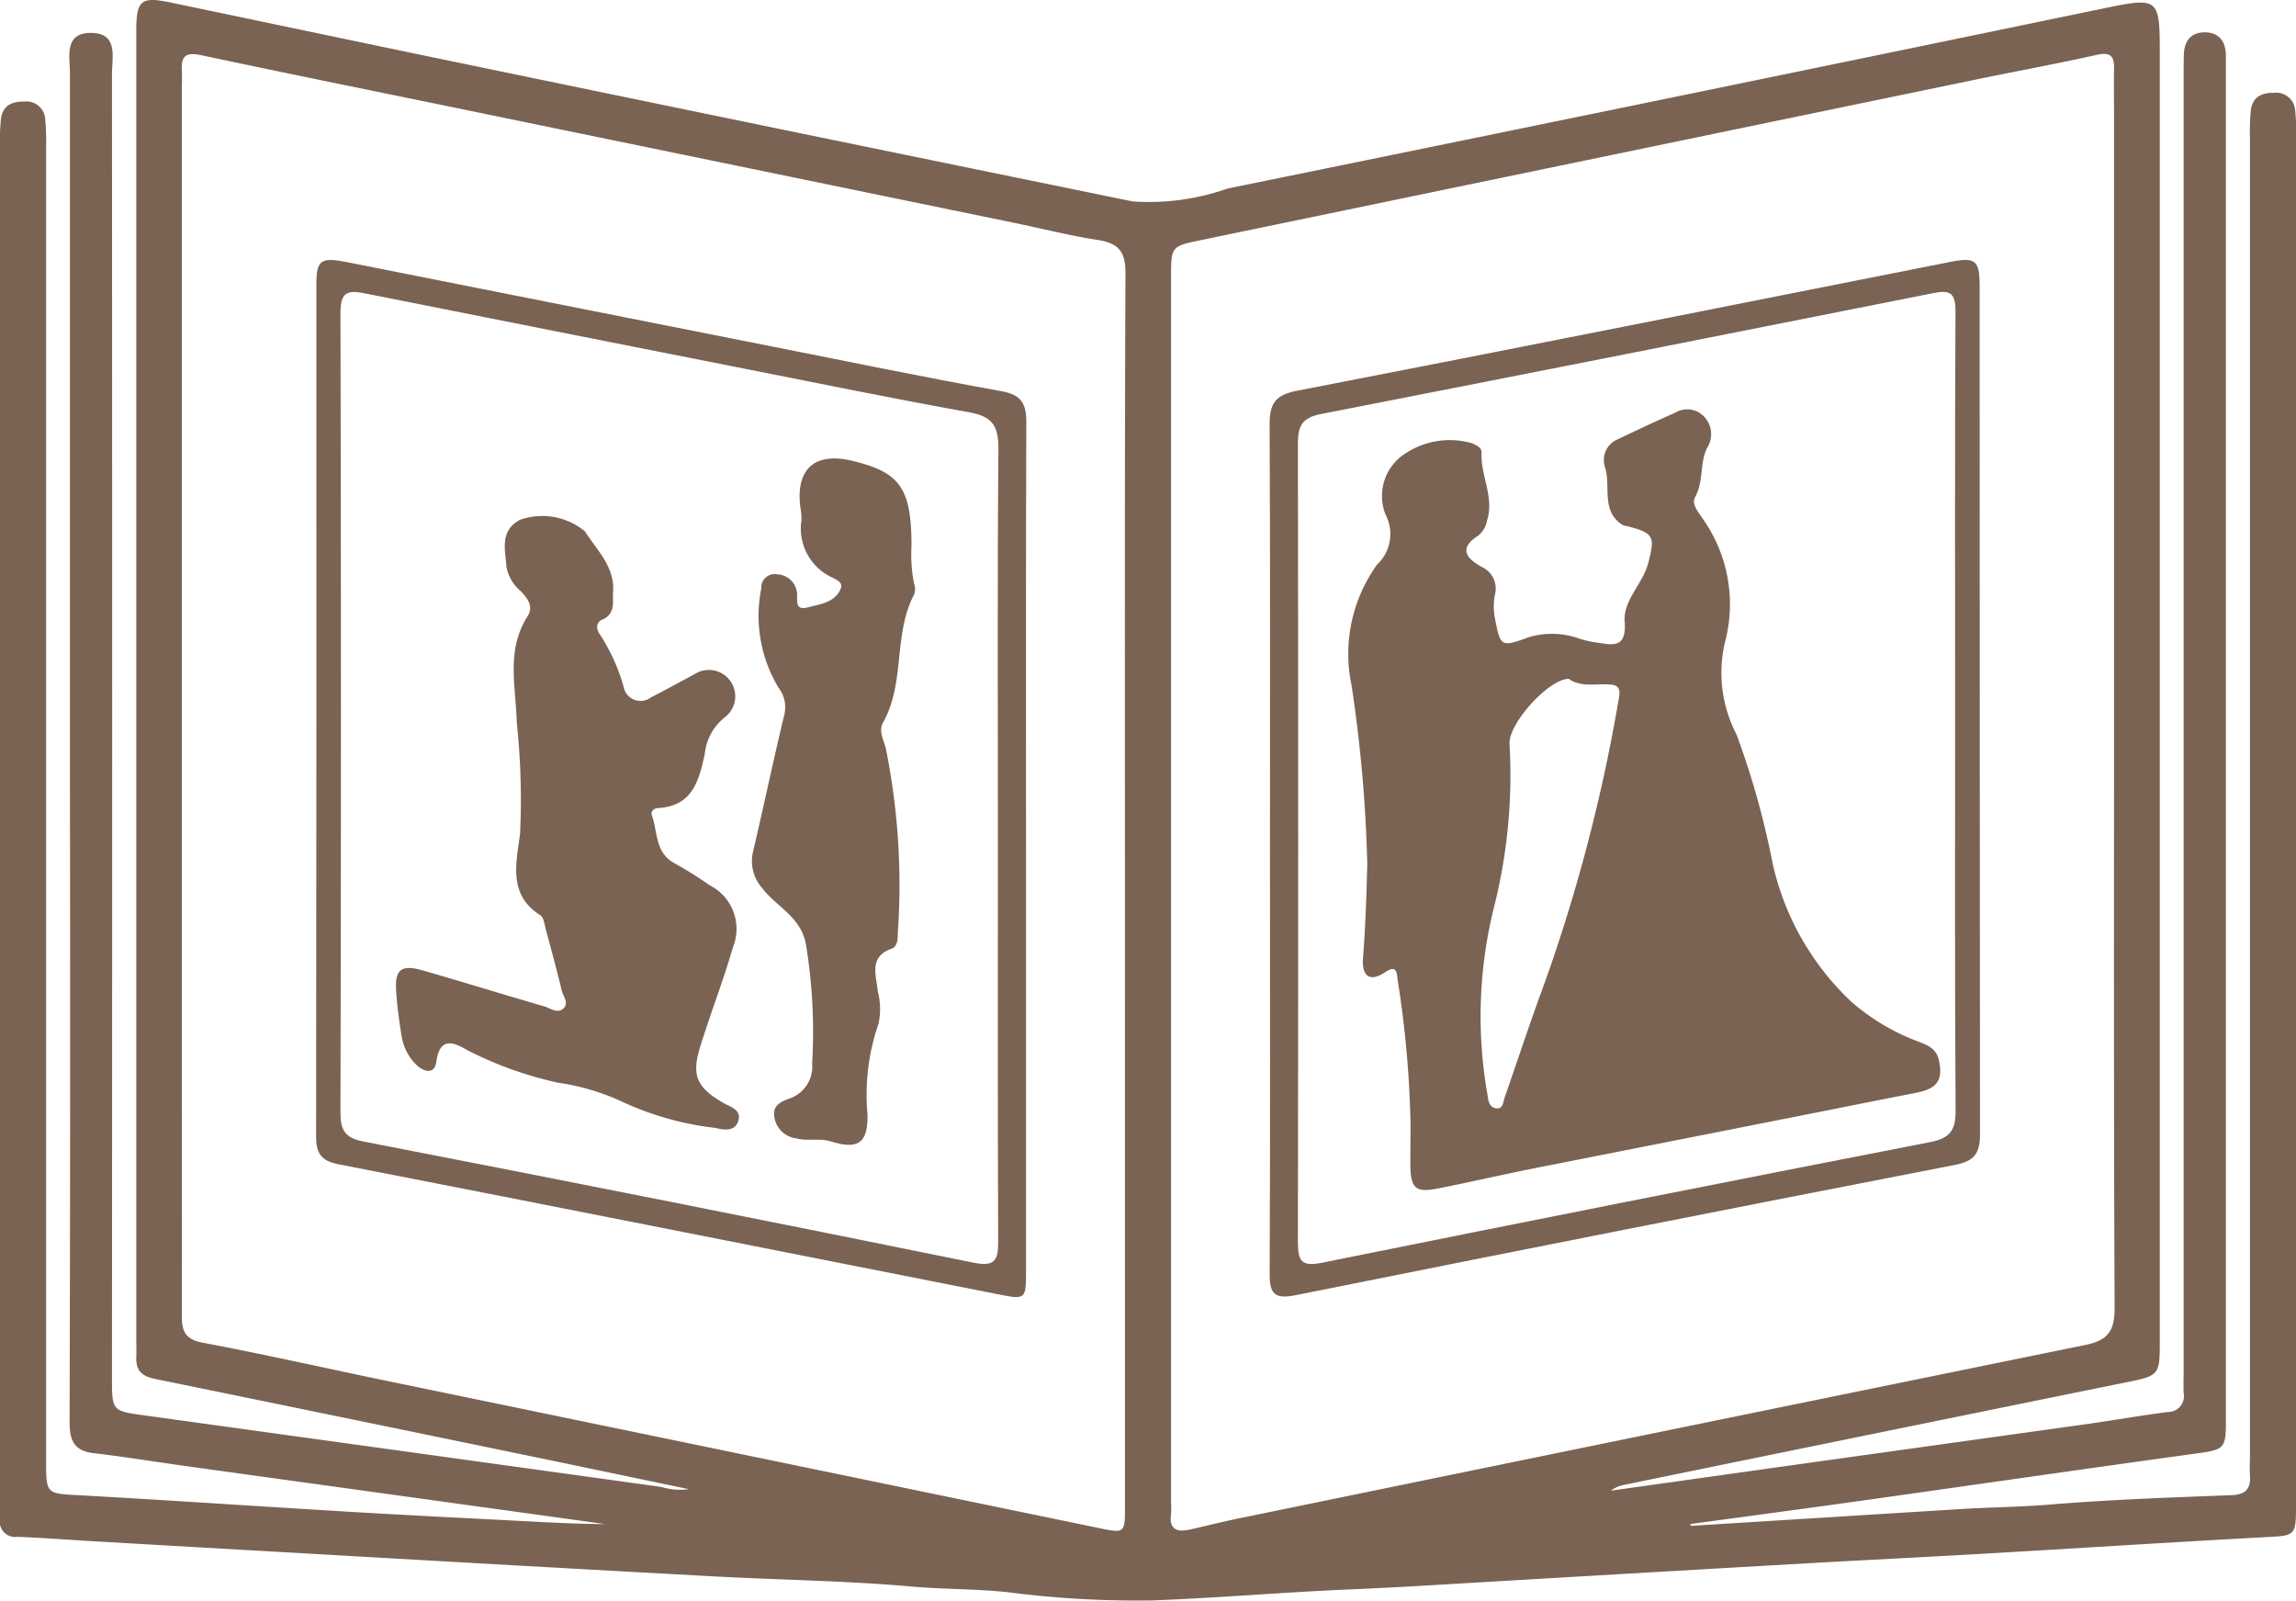<svg xmlns="http://www.w3.org/2000/svg" viewBox="0 0 59.283 41.327"><defs><style>.a{fill:#7a6353;}</style></defs><path class="a" d="M43.66,39.392q3.473-.216,6.943-.432c.772-.049,1.545-.053,2.318-.117,1.56-.129,3.127-.183,4.691-.243.378-.015.507-.167.482-.519-.013-.169,0-.34,0-.51q0-16.99,0-33.981a6.227,6.227,0,0,1,.022-.736c.041-.343.267-.463.6-.458a.49.49,0,0,1,.546.455,4.266,4.266,0,0,1,.021.566q0,17.7,0,35.4c0,.852,0,.825-.833.869-2.43.131-4.857.288-7.286.428-1.506.088-3.014.16-4.521.246q-3.756.215-7.511.436c-1.432.083-2.862.177-4.295.238-1.7.072-3.388.219-5.083.283a25.831,25.831,0,0,1-3.724-.211c-.827-.089-1.656-.074-2.484-.147-1.709-.151-3.429-.171-5.143-.264q-5.113-.278-10.226-.575-2.881-.163-5.762-.33C1.756,39.751,1.1,39.7.438,39.675A.393.393,0,0,1,0,39.215c0-.17,0-.341,0-.511Q0,21.232,0,3.759A5.483,5.483,0,0,1,.023,3.08c.043-.344.266-.463.6-.458a.485.485,0,0,1,.544.456,6.008,6.008,0,0,1,.023.736q0,16.934,0,33.867c0,.9,0,.874.873.922,2.335.129,4.668.29,7,.428,1.506.09,3.014.162,4.521.242.678.035,1.355.071,2.038.073L4.835,37.854c-.8-.111-1.6-.243-2.407-.337-.5-.058-.632-.309-.631-.792q.023-8.141.009-16.281,0-9.274,0-18.55c0-.426-.158-1.037.527-1.044.734-.009.558.631.558,1.069q.011,16.819,0,33.64c0,.868,0,.866.849.983q6.665.921,13.329,1.844a1.672,1.672,0,0,0,.717.059c-1.538-.32-2.979-.624-4.422-.921Q8.692,36.558,4.008,35.6c-.342-.069-.5-.212-.489-.558.007-.17,0-.341,0-.511V1.009c0-.094,0-.189,0-.283.007-.71.139-.817.854-.668,2.75.574,5.5,1.154,8.251,1.722Q20.933,3.5,29.246,5.2a6.094,6.094,0,0,0,2.45-.333q11.28-2.3,22.551-4.636c1.519-.313,1.519-.312,1.519,1.231V34.587c0,.935,0,.924-.928,1.112q-6.459,1.313-12.915,2.637a.878.878,0,0,0-.333.148q2.572-.361,5.146-.723,3.527-.492,7.055-.984c.727-.1,1.451-.23,2.18-.324a.41.41,0,0,0,.411-.491c-.008-.189,0-.378,0-.567V2.036c0-.208,0-.416.005-.624.01-.358.187-.584.554-.577s.528.247.532.6c0,.114,0,.227,0,.341q0,17.444,0,34.888c0,.749-.038.759-.787.863-2.837.391-5.671.8-8.508,1.2-1.511.212-3.023.413-4.535.619ZM29.046,22.971c0-5.312-.009-10.624.014-15.936,0-.561-.2-.759-.713-.839-.726-.112-1.44-.294-2.16-.443L12.45,2.925c-2.419-.5-4.84-.986-7.255-1.5-.4-.084-.522.024-.5.4.011.169,0,.34,0,.51V27.969c0,2,.006,4.008,0,6.012,0,.4.1.6.541.683,1.592.3,3.174.659,4.761.987q9.194,1.9,18.387,3.8c.65.135.663.131.663-.541ZM54.585,17.98V3.121c0-.453-.007-.907,0-1.361.005-.328-.108-.419-.449-.343-1.048.234-2.106.427-3.158.645q-9.969,2.064-19.936,4.13c-.8.166-.805.157-.805.964V38.8a2.055,2.055,0,0,1,0,.283c-.06.428.178.476.508.4.441-.1.88-.212,1.323-.3q10.884-2.238,21.773-4.46c.614-.124.761-.387.759-.979C54.575,28.491,54.585,23.235,54.585,17.98Z"/><path class="a" d="M26.492,21.9q0,5.472,0,10.944c0,.684-.018.708-.653.583-5.7-1.124-11.4-2.259-17.1-3.37-.459-.089-.578-.294-.577-.721q.012-11,.007-22c0-.62.117-.7.766-.573q5.495,1.087,10.989,2.18c1.98.392,3.957.8,5.943,1.158.512.092.633.327.632.8C26.486,14.568,26.492,18.235,26.492,21.9Zm-.726-.183c0-3.384-.016-6.768.014-10.151,0-.6-.184-.82-.76-.923-1.931-.346-3.853-.741-5.777-1.121q-4.914-.971-9.825-1.949c-.444-.089-.628-.034-.627.5q.025,10.322,0,20.641c0,.448.1.66.59.755Q17.272,31,25.148,32.6c.559.113.627-.086.625-.562C25.759,28.6,25.766,25.158,25.766,21.718Z"/><path class="a" d="M32.791,21.893c0-3.648.009-7.3-.009-10.944,0-.529.147-.753.7-.86C39.109,9,44.732,7.874,50.357,6.761c.656-.129.758-.044.758.641q0,10.944.009,21.887c0,.484-.146.688-.643.784q-8.526,1.657-17.042,3.367c-.519.1-.659-.031-.656-.547C32.8,29.226,32.791,25.559,32.791,21.893Zm17.69-3.433c0-3.478-.008-6.956.01-10.433,0-.459-.141-.546-.557-.463q-7.908,1.576-15.822,3.124c-.485.094-.6.3-.6.753q.015,10.32,0,20.641c0,.476.1.623.612.519q7.849-1.584,15.709-3.115c.52-.1.664-.309.661-.819C50.471,25.265,50.481,21.863,50.481,18.46Z"/><path class="a" d="M15.826,15.326c0,.262.048.53-.276.671-.181.079-.151.257-.057.388a4.935,4.935,0,0,1,.607,1.334.442.442,0,0,0,.7.29c.386-.2.766-.406,1.147-.613a.681.681,0,0,1,.778,1.115,1.372,1.372,0,0,0-.527.95c-.148.684-.315,1.352-1.207,1.4-.1,0-.2.083-.158.19.151.429.078.959.578,1.232a10.208,10.208,0,0,1,.911.57,1.265,1.265,0,0,1,.6,1.61c-.25.867-.582,1.711-.847,2.574-.226.732-.078,1.041.595,1.432.189.109.482.179.393.469s-.395.23-.589.181a7.823,7.823,0,0,1-2.46-.7A5.943,5.943,0,0,0,14.4,27.95a9.69,9.69,0,0,1-2.334-.838c-.32-.187-.709-.378-.8.3-.045.342-.332.255-.512.082a1.336,1.336,0,0,1-.384-.744c-.064-.39-.117-.783-.142-1.177-.035-.546.139-.678.683-.521,1.05.3,2.095.626,3.145.93.154.045.327.19.479.064.17-.141.007-.318-.03-.471-.127-.531-.271-1.059-.414-1.587-.033-.125-.051-.3-.139-.359-.848-.533-.616-1.374-.524-2.1a18.735,18.735,0,0,0-.085-2.875c-.024-.934-.279-1.87.278-2.743.167-.26-.007-.469-.178-.652a1.068,1.068,0,0,1-.366-.622c-.031-.439-.18-.924.339-1.213a1.723,1.723,0,0,1,1.688.295C15.416,14.213,15.9,14.653,15.826,15.326Z"/><path class="a" d="M23.535,14.1a3.722,3.722,0,0,0,.068.971.413.413,0,0,1,0,.277c-.545,1.033-.224,2.274-.8,3.3-.124.222.01.449.066.659a17.791,17.791,0,0,1,.312,4.785c0,.152-.007.343-.161.4-.605.215-.388.7-.356,1.1a1.814,1.814,0,0,1,.02.837,5.585,5.585,0,0,0-.285,2.339c.015.734-.235.921-.944.7-.3-.093-.593,0-.891-.079a.652.652,0,0,1-.569-.54c-.056-.327.182-.415.422-.5a.876.876,0,0,0,.553-.9,13.845,13.845,0,0,0-.166-3.1c-.147-.7-.764-.942-1.125-1.423a1.046,1.046,0,0,1-.227-.97c.269-1.154.513-2.314.79-3.466a.83.83,0,0,0-.145-.742,3.608,3.608,0,0,1-.441-2.556.347.347,0,0,1,.412-.365.537.537,0,0,1,.508.453c.032.168-.089.5.282.4.318-.084.7-.121.849-.483.072-.177-.14-.241-.266-.311a1.386,1.386,0,0,1-.746-1.459,1.655,1.655,0,0,0-.031-.334c-.123-1,.385-1.441,1.383-1.186C23.246,12.2,23.536,12.62,23.535,14.1Z"/><path class="a" d="M36.42,29.02a26.879,26.879,0,0,0-.332-3.718c-.024-.212-.032-.4-.327-.2-.456.3-.6.017-.568-.371.064-.81.09-1.618.11-2.429a36.371,36.371,0,0,0-.407-4.616,3.941,3.941,0,0,1,.662-3.112,1.08,1.08,0,0,0,.219-1.285,1.3,1.3,0,0,1,.523-1.591,2.08,2.08,0,0,1,1.725-.25c.1.051.235.11.229.229-.032.6.338,1.156.139,1.768a.628.628,0,0,1-.221.38c-.547.348-.279.613.1.818a.61.61,0,0,1,.327.708,1.614,1.614,0,0,0-.01.555c.155.807.146.81.908.537a2.1,2.1,0,0,1,1.279.043,2.765,2.765,0,0,0,.385.093c.406.049.846.225.788-.528-.043-.556.464-.97.606-1.506.183-.694.156-.782-.547-.963a.412.412,0,0,1-.11-.027c-.576-.366-.294-1-.459-1.5a.58.58,0,0,1,.33-.713c.492-.236.986-.468,1.485-.688a.6.6,0,0,1,.735.09.654.654,0,0,1,.106.789c-.221.4-.095.89-.328,1.3-.1.178.085.389.2.562a3.815,3.815,0,0,1,.572,3.184,3.447,3.447,0,0,0,.3,2.386,21.392,21.392,0,0,1,.928,3.313,6.988,6.988,0,0,0,2.038,3.587,5.627,5.627,0,0,0,1.634.99c.251.1.548.171.623.513.111.5-.032.733-.558.837q-4.911.974-9.821,1.942c-.849.169-1.693.364-2.542.533-.584.117-.713.007-.726-.582C36.415,29.772,36.42,29.451,36.42,29.02Zm4.089-11.494c-.5-.011-1.534,1.119-1.534,1.657a13.96,13.96,0,0,1-.379,4.155,11.659,11.659,0,0,0-.189,4.925c.019.155.045.326.225.351s.177-.163.217-.277c.35-1,.675-2,1.044-2.99A43.5,43.5,0,0,0,41.8,18.021c.04-.216.007-.333-.222-.349C41.205,17.645,40.816,17.749,40.509,17.526Z"/></svg>